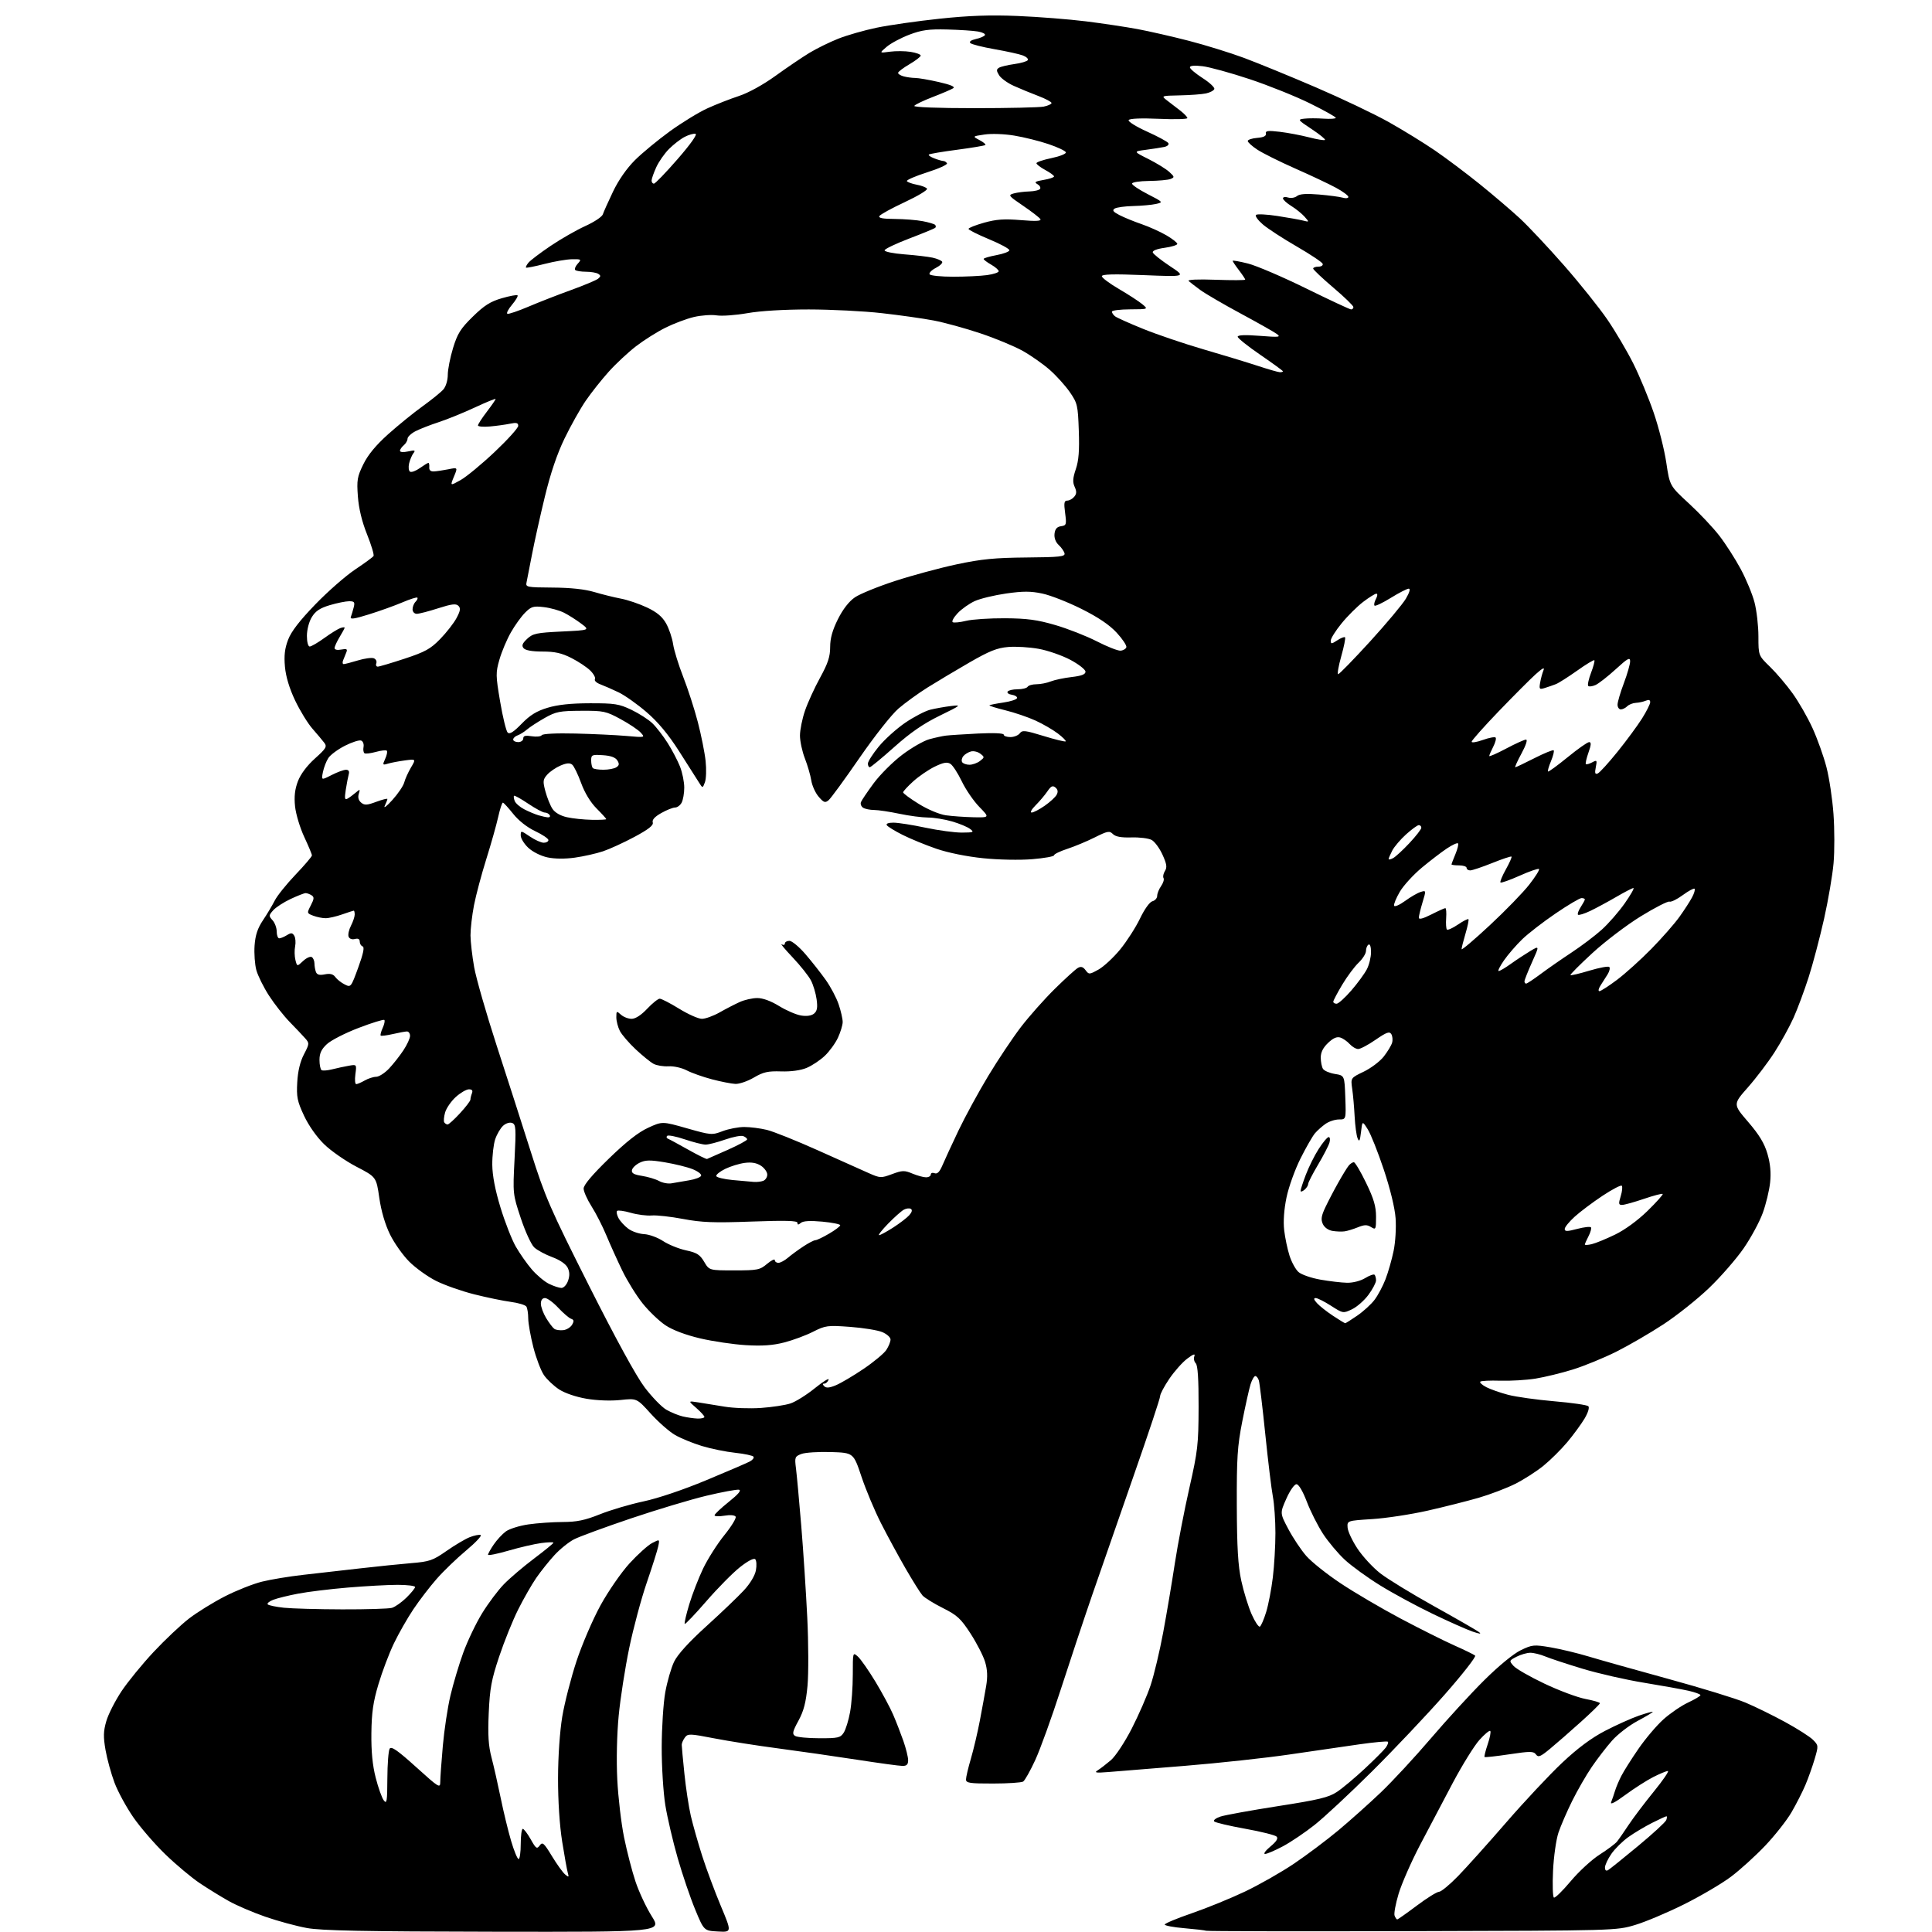 <?xml version="1.0" encoding="UTF-8" standalone="no"?>
<svg 
  version="1.1" 
  xmlns="http://www.w3.org/2000/svg" 
  xmlns:xlink="http://www.w3.org/1999/xlink" 
  xmlns:svg="http://www.w3.org/2000/svg"
  xmlns:rdf="http://www.w3.org/1999/02/22-rdf-syntax-ns#"
  xmlns:cc="http://creativecommons.org/ns#"
  xmlns:dc="http://purl.org/dc/elements/1.1/"
  viewBox="0 0 768 768"
  width="768"
  height="768"
>
<style>svg {background-color: white; }</style>"
<path stroke="none" fill="black" fill-rule="evenodd" d="M196.27,767.89C144.69,767.81 127.79,767.47 122.00,766.42C117.88,765.67 110.45,763.66 105.50,761.94C100.55,760.23 94.03,757.43 91.00,755.73C87.97,754.04 82.80,750.85 79.50,748.65C76.20,746.45 70.02,741.28 65.77,737.17C61.51,733.05 55.76,726.40 52.99,722.39C50.22,718.38 46.85,712.20 45.52,708.65C44.19,705.10 42.58,699.26 41.95,695.66C41.03,690.33 41.09,688.19 42.27,684.15C43.07,681.41 45.78,676.09 48.29,672.31C50.80,668.54 56.55,661.50 61.05,656.69C65.56,651.87 71.91,645.88 75.16,643.38C78.41,640.88 84.83,636.91 89.43,634.56C94.03,632.21 100.66,629.59 104.15,628.73C107.64,627.86 115.00,626.65 120.50,626.03C126.00,625.41 136.12,624.26 143.00,623.47C149.88,622.68 159.10,621.74 163.50,621.37C170.76,620.77 172.06,620.32 177.50,616.52C180.80,614.22 184.94,611.76 186.70,611.07C188.46,610.37 190.42,609.97 191.05,610.18C191.69,610.40 189.12,613.15 185.35,616.30C181.58,619.45 176.29,624.55 173.58,627.64C170.87,630.72 166.71,636.15 164.33,639.70C161.95,643.25 158.45,649.38 156.56,653.33C154.67,657.27 151.91,664.55 150.44,669.50C148.33,676.56 147.73,680.76 147.63,689.00C147.55,696.26 148.07,701.71 149.35,706.68C150.36,710.64 151.80,714.69 152.56,715.68C153.76,717.26 153.94,716.13 153.98,707.00C154.01,701.23 154.42,695.88 154.90,695.12C155.57,694.07 158.05,695.79 165.39,702.42C174.53,710.68 175.00,710.97 175.01,708.30C175.01,706.76 175.47,700.33 176.03,694.00C176.59,687.67 177.95,678.67 179.06,674.00C180.16,669.33 182.45,661.67 184.14,657.00C185.84,652.33 189.21,645.26 191.65,641.30C194.08,637.34 197.98,632.14 200.31,629.75C202.64,627.35 208.03,622.77 212.27,619.57C216.52,616.37 220.00,613.53 220.00,613.25C220.00,612.97 217.82,613.03 215.15,613.39C212.48,613.74 206.63,615.10 202.15,616.40C197.67,617.70 194.00,618.44 194.00,618.03C194.00,617.63 195.01,615.81 196.25,613.99C197.49,612.17 199.65,609.83 201.05,608.79C202.46,607.75 206.51,606.48 210.05,605.97C213.60,605.46 219.73,605.03 223.67,605.02C229.31,605.00 232.48,604.35 238.48,601.95C242.67,600.27 250.45,597.97 255.76,596.84C261.53,595.62 271.60,592.22 280.75,588.41C289.18,584.90 296.97,581.55 298.07,580.96C299.16,580.38 299.82,579.53 299.54,579.07C299.26,578.61 295.99,577.91 292.28,577.51C288.57,577.12 282.60,575.90 279.02,574.81C275.43,573.72 270.63,571.75 268.35,570.43C266.06,569.11 261.71,565.28 258.67,561.93C253.15,555.82 253.15,555.82 246.67,556.52C242.85,556.93 237.31,556.73 233.18,556.03C229.06,555.34 224.57,553.81 222.29,552.34C220.16,550.95 217.43,548.38 216.22,546.62C215.01,544.85 213.12,539.87 212.01,535.54C210.91,531.22 209.99,526.06 209.98,524.09C209.98,522.12 209.64,519.99 209.23,519.37C208.83,518.75 206.03,517.91 203.00,517.51C199.97,517.11 193.41,515.75 188.42,514.49C183.43,513.23 176.63,510.83 173.30,509.15C169.98,507.48 165.20,504.04 162.68,501.52C160.16,499.00 156.72,494.14 155.04,490.72C153.11,486.78 151.54,481.45 150.78,476.19C149.58,467.88 149.58,467.88 141.69,463.78C137.35,461.52 131.57,457.51 128.86,454.86C125.89,451.97 122.69,447.43 120.85,443.49C118.17,437.76 117.83,436.07 118.16,430.21C118.41,425.77 119.31,422.02 120.82,419.13C123.01,414.91 123.03,414.69 121.30,412.73C120.31,411.61 117.55,408.70 115.18,406.27C112.80,403.83 109.08,399.10 106.92,395.76C104.76,392.41 102.50,387.84 101.89,385.60C101.29,383.36 100.98,378.97 101.20,375.85C101.50,371.71 102.40,369.01 104.52,365.84C106.12,363.45 108.23,359.93 109.21,358.00C110.18,356.07 113.91,351.43 117.49,347.68C121.07,343.93 124.00,340.49 124.00,340.04C124.00,339.59 122.62,336.28 120.93,332.67C119.25,329.07 117.61,323.62 117.29,320.57C116.88,316.59 117.21,313.75 118.43,310.54C119.50,307.74 122.04,304.35 125.19,301.52C129.66,297.50 130.08,296.79 128.89,295.24C128.16,294.28 126.03,291.76 124.17,289.63C122.31,287.50 119.22,282.46 117.30,278.42C115.03,273.64 113.63,268.98 113.27,265.05C112.87,260.59 113.19,257.78 114.53,254.29C115.77,251.03 119.13,246.68 125.37,240.23C130.34,235.09 137.46,228.86 141.18,226.38C144.91,223.90 148.20,221.49 148.49,221.02C148.77,220.56 147.62,216.70 145.92,212.45C143.89,207.40 142.63,202.20 142.27,197.41C141.78,190.85 142.00,189.52 144.43,184.56C146.28,180.78 149.43,176.97 154.32,172.59C158.27,169.05 164.43,164.06 168.00,161.49C171.57,158.92 175.29,155.90 176.25,154.80C177.25,153.64 178.00,151.16 178.00,148.99C178.00,146.91 178.94,142.13 180.09,138.36C181.86,132.58 183.09,130.61 187.94,125.87C192.44,121.45 194.93,119.87 199.45,118.56C202.62,117.64 205.45,117.11 205.73,117.40C206.02,117.68 205.02,119.38 203.51,121.17C202.00,122.96 201.20,124.57 201.72,124.74C202.24,124.91 206.00,123.63 210.08,121.90C214.16,120.16 221.76,117.19 226.97,115.31C232.18,113.42 237.04,111.38 237.77,110.78C238.85,109.88 238.86,109.53 237.80,108.85C237.08,108.40 234.89,108.02 232.92,108.02C230.95,108.01 229.03,107.70 228.66,107.33C228.30,106.96 228.74,105.84 229.65,104.83C231.23,103.09 231.13,103.00 227.40,103.05C225.26,103.08 220.35,103.92 216.50,104.91C212.65,105.90 209.32,106.56 209.11,106.38C208.89,106.20 209.33,105.31 210.08,104.41C210.83,103.50 214.78,100.51 218.87,97.75C222.95,95.00 229.17,91.44 232.69,89.84C236.21,88.25 239.33,86.17 239.63,85.22C239.94,84.27 241.76,80.21 243.68,76.18C245.86,71.62 249.13,66.92 252.38,63.68C255.24,60.83 261.51,55.66 266.30,52.18C271.10,48.71 277.83,44.59 281.26,43.04C284.69,41.48 290.32,39.28 293.76,38.15C297.48,36.93 303.37,33.69 308.26,30.16C312.79,26.89 318.84,22.79 321.70,21.05C324.56,19.31 329.73,16.77 333.20,15.39C336.66,14.01 343.55,12.04 348.50,11.01C353.45,9.98 364.70,8.37 373.50,7.44C385.16,6.20 393.57,5.90 404.50,6.35C412.75,6.69 424.96,7.65 431.63,8.48C438.30,9.31 447.52,10.70 452.13,11.55C456.73,12.41 465.90,14.50 472.50,16.20C479.10,17.90 489.00,20.97 494.50,23.01C500.00,25.06 512.89,30.34 523.14,34.75C533.39,39.16 546.39,45.35 552.02,48.51C557.65,51.67 565.91,56.75 570.38,59.80C574.84,62.85 582.87,68.88 588.22,73.20C593.56,77.51 600.72,83.62 604.13,86.77C607.53,89.92 615.45,98.35 621.72,105.50C627.99,112.65 635.73,122.33 638.93,127.00C642.13,131.68 646.78,139.55 649.26,144.50C651.74,149.45 655.40,158.28 657.39,164.11C659.39,169.95 661.63,178.86 662.38,183.92C663.75,193.12 663.75,193.12 671.40,200.16C675.60,204.03 681.06,209.82 683.52,213.03C685.99,216.23 689.78,222.15 691.95,226.18C694.12,230.20 696.60,236.18 697.45,239.46C698.30,242.74 699.00,248.83 699.00,253.00C699.00,260.58 699.00,260.58 703.59,265.04C706.12,267.49 710.17,272.26 712.59,275.63C715.02,279.00 718.59,285.23 720.52,289.47C722.45,293.72 724.94,300.68 726.04,304.94C727.15,309.20 728.41,317.60 728.84,323.60C729.27,329.59 729.29,338.38 728.87,343.11C728.46,347.85 726.76,357.80 725.10,365.23C723.43,372.66 720.68,383.09 718.98,388.41C717.27,393.73 714.57,401.00 712.97,404.57C711.36,408.14 707.97,414.31 705.41,418.28C702.86,422.25 698.10,428.53 694.83,432.23C688.88,438.97 688.88,438.97 694.91,445.97C699.34,451.13 701.38,454.49 702.59,458.67C703.73,462.57 704.06,466.15 703.65,470.06C703.32,473.19 702.01,478.65 700.72,482.18C699.44,485.72 696.01,492.05 693.11,496.25C690.20,500.45 684.04,507.53 679.41,511.97C674.78,516.41 666.61,522.92 661.25,526.43C655.89,529.94 647.45,534.84 642.50,537.32C637.55,539.79 629.80,542.98 625.27,544.39C620.74,545.80 614.04,547.43 610.39,548.02C606.73,548.60 600.43,548.97 596.40,548.85C592.36,548.72 588.78,548.89 588.43,549.23C588.09,549.57 589.18,550.56 590.86,551.43C592.53,552.29 596.44,553.66 599.54,554.47C602.65,555.28 610.88,556.43 617.84,557.03C624.81,557.62 630.90,558.51 631.39,558.99C631.90,559.51 631.28,561.56 629.89,563.90C628.57,566.11 625.49,570.32 623.04,573.25C620.58,576.18 616.31,580.42 613.54,582.67C610.77,584.92 605.71,588.16 602.30,589.87C598.88,591.58 592.36,594.06 587.80,595.39C583.23,596.71 574.10,599.01 567.50,600.51C560.90,602.00 551.00,603.51 545.50,603.86C535.50,604.50 535.50,604.50 535.69,607.23C535.79,608.74 537.56,612.51 539.62,615.61C541.68,618.72 545.73,623.11 548.63,625.38C551.53,627.65 561.17,633.55 570.07,638.50C578.97,643.45 586.98,648.06 587.87,648.74C589.03,649.63 588.33,649.58 585.40,648.59C583.15,647.82 576.03,644.66 569.58,641.56C563.13,638.46 553.72,633.37 548.68,630.25C543.63,627.14 537.29,622.54 534.59,620.04C531.89,617.54 527.99,612.89 525.91,609.70C523.84,606.51 520.94,600.78 519.48,596.95C517.86,592.71 516.25,590.00 515.36,590.00C514.53,590.00 512.77,592.52 511.34,595.75C508.78,601.50 508.78,601.50 512.14,607.84C513.99,611.33 517.18,616.12 519.24,618.48C521.29,620.84 527.45,625.76 532.93,629.40C538.40,633.05 549.10,639.33 556.69,643.36C564.29,647.39 573.88,652.19 578.00,654.03C582.12,655.86 585.90,657.70 586.39,658.12C586.87,658.53 581.40,665.54 574.22,673.69C567.05,681.83 554.05,695.57 545.34,704.22C536.63,712.87 526.40,722.40 522.60,725.41C518.81,728.42 513.12,732.26 509.96,733.94C506.80,735.62 503.61,736.99 502.86,736.97C502.11,736.96 503.07,735.64 505.00,734.03C507.44,732.00 508.18,730.80 507.46,730.07C506.88,729.49 501.26,728.08 494.96,726.95C488.65,725.82 483.12,724.51 482.66,724.05C482.19,723.59 483.32,722.72 485.16,722.11C487.00,721.51 497.27,719.65 508.00,717.97C524.26,715.44 528.15,714.50 531.44,712.33C533.60,710.90 538.55,706.76 542.44,703.14C546.32,699.52 550.11,695.73 550.85,694.72C551.60,693.70 551.98,692.64 551.70,692.36C551.42,692.08 546.31,692.55 540.35,693.40C534.38,694.25 521.85,696.07 512.50,697.45C503.15,698.82 484.48,700.85 471.00,701.95C457.52,703.05 443.80,704.16 440.50,704.42C435.57,704.81 434.84,704.68 436.40,703.70C437.45,703.04 439.78,701.24 441.58,699.71C443.41,698.15 447.06,692.63 449.87,687.17C452.62,681.80 456.00,674.06 457.37,669.96C458.74,665.86 460.99,656.42 462.37,649.00C463.75,641.58 465.84,629.20 467.01,621.50C468.19,613.80 470.79,600.30 472.79,591.50C476.13,576.75 476.42,574.24 476.46,559.30C476.49,548.20 476.13,542.73 475.33,541.93C474.68,541.28 474.43,540.02 474.77,539.13C475.20,537.98 474.37,538.26 471.94,540.09C470.05,541.51 466.85,545.10 464.83,548.08C462.81,551.05 461.16,554.16 461.17,554.99C461.18,555.82 456.46,570.00 450.69,586.50C444.93,603.00 437.50,624.38 434.18,634.00C430.87,643.62 425.22,660.59 421.63,671.70C418.04,682.82 413.49,695.40 411.52,699.67C409.55,703.93 407.39,707.77 406.72,708.20C406.05,708.62 400.66,708.98 394.75,708.98C385.44,709.00 384.00,708.78 384.00,707.36C384.00,706.45 384.87,702.74 385.94,699.11C387.01,695.47 388.61,688.67 389.50,684.00C390.39,679.33 391.52,673.13 392.01,670.24C392.64,666.50 392.52,663.73 391.59,660.63C390.87,658.24 388.27,653.18 385.82,649.39C381.93,643.39 380.50,642.07 374.80,639.22C371.20,637.41 367.56,635.16 366.71,634.22C365.87,633.27 362.84,628.45 359.98,623.50C357.12,618.55 352.73,610.45 350.21,605.50C347.69,600.55 344.20,592.23 342.45,587.00C339.27,577.50 339.27,577.50 330.29,577.21C325.36,577.06 320.08,577.40 318.57,577.97C315.96,578.96 315.85,579.28 316.42,583.76C316.75,586.37 317.69,596.60 318.51,606.50C319.33,616.40 320.40,632.83 320.90,643.00C321.40,653.17 321.44,665.41 320.99,670.20C320.38,676.77 319.50,680.15 317.39,684.02C315.05,688.32 314.84,689.29 316.05,690.05C316.85,690.56 321.20,690.98 325.73,690.98C333.17,691.00 334.09,690.79 335.40,688.75C336.20,687.51 337.33,683.83 337.92,680.57C338.52,677.30 339.00,670.60 339.00,665.66C339.00,656.69 339.00,656.69 341.06,658.55C342.19,659.58 345.32,664.07 348.02,668.53C350.71,672.99 353.87,678.86 355.03,681.57C356.20,684.28 358.02,688.96 359.08,691.97C360.13,694.97 361.00,698.46 361.00,699.72C361.00,701.42 360.43,702.00 358.75,701.98C357.51,701.98 349.30,700.85 340.50,699.49C331.70,698.13 317.69,696.12 309.36,695.02C301.04,693.93 289.56,692.12 283.86,691.01C274.16,689.13 273.42,689.11 272.25,690.69C271.56,691.62 271.00,692.92 271.00,693.59C271.00,694.25 271.47,699.41 272.06,705.07C272.64,710.72 273.79,718.29 274.62,721.88C275.46,725.47 277.49,732.63 279.14,737.78C280.79,742.94 284.12,751.87 286.53,757.63C290.92,768.10 290.92,768.10 285.38,767.80C279.84,767.50 279.84,767.50 276.34,759.05C274.41,754.40 271.29,745.22 269.40,738.65C267.51,732.08 265.30,722.61 264.48,717.60C263.67,712.58 263.02,702.23 263.04,694.50C263.06,686.80 263.69,677.00 264.45,672.73C265.22,668.46 266.80,662.98 267.97,660.55C269.37,657.67 273.81,652.78 280.80,646.44C286.69,641.10 293.37,634.71 295.66,632.24C298.16,629.55 300.09,626.35 300.48,624.25C300.84,622.32 300.73,620.33 300.22,619.82C299.66,619.26 297.28,620.50 294.14,622.98C291.30,625.23 285.29,631.31 280.79,636.50C276.29,641.69 272.42,645.75 272.19,645.52C271.96,645.29 272.76,641.82 273.97,637.80C275.17,633.79 277.67,627.35 279.51,623.50C281.36,619.65 285.16,613.67 287.97,610.21C290.77,606.74 292.78,603.45 292.43,602.89C292.05,602.28 290.21,602.13 287.90,602.52C285.75,602.88 284.02,602.80 284.05,602.34C284.07,601.88 286.62,599.48 289.72,597.00C293.51,593.97 294.82,592.40 293.74,592.19C292.86,592.02 287.05,593.10 280.82,594.58C274.59,596.07 261.08,600.13 250.79,603.60C240.50,607.08 230.35,610.80 228.24,611.88C226.14,612.95 222.61,615.78 220.42,618.17C218.23,620.55 214.95,624.66 213.13,627.30C211.32,629.94 208.09,635.59 205.96,639.85C203.83,644.10 200.44,652.49 198.44,658.48C195.35,667.71 194.72,671.12 194.28,680.93C193.89,689.72 194.16,693.98 195.39,698.66C196.28,702.05 197.91,709.25 199.02,714.66C200.12,720.07 201.98,727.76 203.16,731.75C204.33,735.74 205.68,739.00 206.15,739.00C206.62,739.00 207.00,736.30 207.00,733.00C207.00,729.70 207.37,727.00 207.82,727.00C208.26,727.00 209.68,728.87 210.97,731.15C213.05,734.87 213.43,735.13 214.55,733.60C215.65,732.09 216.20,732.57 219.39,737.82C221.37,741.08 223.73,744.36 224.64,745.12C226.09,746.32 226.22,746.25 225.71,744.49C225.39,743.40 224.38,737.77 223.46,732.00C222.44,725.57 221.81,715.82 221.83,706.87C221.85,698.12 222.53,688.28 223.51,682.37C224.42,676.94 226.96,667.05 229.15,660.39C231.35,653.72 235.66,643.70 238.73,638.11C241.85,632.44 246.96,625.06 250.28,621.43C253.56,617.85 257.60,614.22 259.25,613.37C262.25,611.82 262.25,611.82 261.67,614.66C261.35,616.22 259.29,622.74 257.09,629.15C254.89,635.56 251.75,647.26 250.12,655.15C248.48,663.04 246.60,675.12 245.94,682.00C245.22,689.49 244.99,699.67 245.38,707.40C245.73,714.49 246.95,724.84 248.08,730.40C249.21,735.95 251.26,743.88 252.64,748.00C254.02,752.12 256.92,758.31 259.09,761.75C263.03,768.00 263.03,768.00 196.27,767.89zM561.50,767.66C516.95,767.78 480.05,767.71 479.50,767.51C478.95,767.31 475.01,766.85 470.75,766.49C466.49,766.13 463.00,765.47 463.00,765.04C463.00,764.60 467.84,762.58 473.75,760.55C479.66,758.52 489.16,754.65 494.86,751.94C500.56,749.23 509.33,744.24 514.36,740.85C519.39,737.46 527.33,731.50 532.00,727.61C536.67,723.71 544.28,716.91 548.90,712.51C553.52,708.10 562.49,698.42 568.82,691.00C575.16,683.58 584.68,673.19 589.99,667.93C595.71,662.25 601.62,657.39 604.50,656.00C609.08,653.78 609.74,653.72 616.42,654.85C620.32,655.52 627.10,657.15 631.50,658.48C635.90,659.81 650.17,663.82 663.22,667.40C676.27,670.97 690.05,675.20 693.84,676.80C697.64,678.39 704.72,681.87 709.59,684.52C714.45,687.17 719.44,690.35 720.68,691.59C722.89,693.80 722.90,693.96 721.37,699.17C720.51,702.10 718.86,706.75 717.70,709.50C716.54,712.25 714.05,717.14 712.17,720.37C710.30,723.60 705.58,729.59 701.70,733.68C697.82,737.76 691.69,743.33 688.07,746.04C684.46,748.76 676.10,753.67 669.50,756.97C662.90,760.26 654.12,763.97 650.00,765.20C642.52,767.45 642.28,767.45 561.50,767.66zM555.42,763.00C555.69,763.00 559.19,760.53 563.20,757.52C567.22,754.50 571.19,752.03 572.03,752.02C572.87,752.01 576.29,749.19 579.63,745.75C582.97,742.31 591.59,732.71 598.79,724.40C605.99,716.10 615.97,705.45 620.96,700.75C627.18,694.90 632.58,690.88 638.04,688.04C642.44,685.75 648.50,683.03 651.52,681.99C654.53,680.96 657.00,680.28 657.00,680.50C657.00,680.71 654.27,682.34 650.93,684.12C647.59,685.90 643.04,689.41 640.81,691.93C638.59,694.44 634.97,699.14 632.77,702.37C630.57,705.59 627.06,711.67 624.98,715.87C622.90,720.06 620.44,725.75 619.51,728.50C618.59,731.25 617.62,738.07 617.36,743.65C617.09,749.24 617.25,754.03 617.70,754.31C618.15,754.59 621.14,751.67 624.36,747.83C627.57,743.99 632.74,739.23 635.85,737.25C638.96,735.27 642.08,732.94 642.78,732.07C643.48,731.21 645.55,728.23 647.38,725.46C649.21,722.69 653.71,716.73 657.39,712.21C661.06,707.70 663.59,704.00 663.00,704.00C662.41,704.00 659.81,705.08 657.22,706.39C654.62,707.71 649.62,710.91 646.10,713.50C641.92,716.58 639.96,717.57 640.46,716.36C640.87,715.34 641.56,713.35 641.98,711.94C642.40,710.53 643.54,707.83 644.51,705.94C645.48,704.05 648.53,699.21 651.30,695.20C654.06,691.18 658.52,685.92 661.21,683.50C663.90,681.08 668.31,678.07 671.01,676.80C673.71,675.54 675.94,674.21 675.96,673.85C675.98,673.49 673.86,672.71 671.25,672.11C668.64,671.52 660.65,670.08 653.50,668.91C646.35,667.75 635.37,665.25 629.10,663.35C622.84,661.46 616.14,659.25 614.23,658.45C612.32,657.65 609.66,657.00 608.33,657.00C606.99,657.00 604.53,657.71 602.86,658.57C599.87,660.12 599.85,660.18 601.66,662.23C602.67,663.38 608.22,666.56 613.98,669.29C619.75,672.03 627.06,674.76 630.23,675.36C633.41,675.96 636.00,676.73 636.00,677.06C636.00,677.39 632.54,680.78 628.30,684.58C624.07,688.39 618.59,693.17 616.13,695.20C612.34,698.34 611.48,698.68 610.57,697.42C609.61,696.12 608.33,696.11 599.99,697.36C594.77,698.14 590.34,698.63 590.14,698.44C589.94,698.26 590.50,695.98 591.38,693.38C592.27,690.79 592.73,688.40 592.40,688.08C592.07,687.76 590.12,689.39 588.06,691.69C586.01,694.00 581.26,701.65 577.52,708.69C573.77,715.74 567.89,726.90 564.44,733.50C560.99,740.10 557.19,748.77 555.98,752.76C554.78,756.76 554.05,760.70 554.37,761.51C554.68,762.33 555.16,763.00 555.42,763.00zM639.25,743.39C639.94,742.98 645.29,738.68 651.14,733.83C656.99,728.98 662.04,724.34 662.36,723.51C662.68,722.68 662.71,722.00 662.44,722.00C662.16,722.00 659.59,723.18 656.72,724.63C653.85,726.08 649.60,728.62 647.29,730.27C644.97,731.93 641.93,734.93 640.54,736.95C639.14,738.96 638.00,741.40 638.00,742.36C638.00,743.49 638.45,743.86 639.25,743.39zM500.83,646.60C501.31,646.31 502.44,643.69 503.33,640.78C504.22,637.88 505.41,631.69 505.97,627.03C506.54,622.37 507.00,614.44 507.00,609.41C507.00,604.39 506.54,597.85 505.98,594.89C505.42,591.92 504.06,580.73 502.96,570.00C501.86,559.27 500.71,549.71 500.41,548.75C500.11,547.79 499.48,547.00 499.01,547.00C498.54,547.00 497.69,548.46 497.12,550.25C496.56,552.04 495.08,558.67 493.83,565.00C491.88,574.93 491.59,579.51 491.65,598.50C491.71,615.21 492.14,622.39 493.43,628.37C494.37,632.70 496.22,638.69 497.54,641.69C498.87,644.69 500.35,646.90 500.83,646.60zM136.00,639.75C145.62,639.78 154.53,639.51 155.79,639.15C157.04,638.79 159.63,636.97 161.54,635.11C163.44,633.24 165.00,631.33 165.00,630.86C165.00,630.39 161.87,630.00 158.05,630.00C154.23,630.00 145.35,630.49 138.30,631.08C131.26,631.67 122.35,632.76 118.50,633.50C114.65,634.23 110.20,635.33 108.61,635.94C107.02,636.56 106.05,637.38 106.44,637.77C106.83,638.17 109.71,638.76 112.83,639.10C115.95,639.43 126.38,639.73 136.00,639.75zM277.25,563.90C278.76,563.95 280.00,563.66 280.01,563.25C280.01,562.84 278.55,561.23 276.76,559.67C273.50,556.84 273.50,556.84 277.50,557.46C279.70,557.80 284.43,558.57 288.00,559.16C291.57,559.76 298.10,559.99 302.50,559.68C306.90,559.37 312.17,558.57 314.20,557.90C316.24,557.24 320.62,554.50 323.93,551.82C327.25,549.14 329.70,547.63 329.37,548.47C329.05,549.31 328.29,550.00 327.69,550.00C326.92,550.00 326.91,550.31 327.67,551.07C328.43,551.83 329.77,551.71 332.29,550.65C334.24,549.84 339.17,546.92 343.25,544.17C347.32,541.42 351.41,538.02 352.33,536.62C353.25,535.22 354.00,533.36 354.00,532.48C354.00,531.61 352.52,530.28 350.71,529.53C348.91,528.77 343.15,527.84 337.92,527.45C328.92,526.79 328.14,526.90 323.19,529.40C320.32,530.86 315.16,532.77 311.73,533.65C307.24,534.81 302.99,535.11 296.50,534.72C291.55,534.42 283.37,533.21 278.32,532.03C272.56,530.67 267.45,528.74 264.58,526.85C262.08,525.19 257.98,521.28 255.48,518.16C252.98,515.05 249.31,509.12 247.32,505.00C245.33,500.88 242.49,494.57 241.00,491.00C239.52,487.43 236.88,482.27 235.15,479.55C233.42,476.83 232.00,473.64 232.00,472.46C232.00,471.04 235.44,466.97 242.01,460.59C248.89,453.91 253.76,450.08 257.64,448.31C263.26,445.73 263.26,445.73 273.08,448.52C282.64,451.24 283.01,451.27 287.23,449.66C289.62,448.75 293.49,448.00 295.84,448.00C298.19,448.00 302.23,448.51 304.81,449.14C307.39,449.76 316.48,453.40 325.00,457.22C333.52,461.05 342.65,465.13 345.27,466.30C349.88,468.34 350.20,468.36 354.60,466.73C358.69,465.21 359.52,465.19 362.70,466.52C364.65,467.33 367.09,468.00 368.12,468.00C369.15,468.00 370.00,467.50 370.00,466.89C370.00,466.28 370.69,466.05 371.53,466.37C372.60,466.78 373.52,465.85 374.63,463.23C375.50,461.18 378.37,454.96 381.01,449.41C383.66,443.87 388.98,434.10 392.83,427.72C396.68,421.33 402.52,412.60 405.80,408.30C409.09,404.01 415.16,397.17 419.30,393.09C423.44,389.01 427.57,385.26 428.49,384.75C429.69,384.07 430.53,384.32 431.53,385.66C432.86,387.44 433.04,387.43 436.71,385.39C438.79,384.22 442.66,380.62 445.31,377.39C447.95,374.15 451.49,368.63 453.17,365.13C454.96,361.39 457.00,358.55 458.11,358.26C459.15,357.99 460.00,357.02 460.00,356.11C460.00,355.19 460.70,353.44 461.56,352.22C462.41,351.00 462.85,349.57 462.52,349.04C462.20,348.51 462.45,347.25 463.08,346.24C464.00,344.78 463.80,343.45 462.10,339.73C460.93,337.16 458.99,334.53 457.79,333.89C456.58,333.24 452.97,332.79 449.76,332.89C445.68,333.01 443.46,332.60 442.40,331.55C441.05,330.19 440.28,330.33 435.19,332.88C432.06,334.44 427.14,336.50 424.25,337.44C421.36,338.39 419.00,339.53 419.00,339.99C419.00,340.45 415.10,341.15 410.34,341.54C405.40,341.95 397.02,341.79 390.84,341.16C384.36,340.50 376.88,338.99 372.25,337.40C367.99,335.94 361.95,333.46 358.82,331.89C355.70,330.33 352.86,328.58 352.51,328.02C352.13,327.40 353.19,327.01 355.19,327.02C357.01,327.02 362.73,327.92 367.90,329.02C373.07,330.11 379.60,330.99 382.40,330.97C387.06,330.94 387.34,330.81 385.59,329.49C384.55,328.70 381.33,327.36 378.44,326.53C375.55,325.69 371.24,324.99 368.85,324.98C366.46,324.97 361.35,324.30 357.50,323.48C353.65,322.67 349.15,321.99 347.50,321.98C345.85,321.98 343.87,321.57 343.10,321.09C342.34,320.60 341.95,319.59 342.24,318.85C342.53,318.11 344.82,314.72 347.32,311.33C349.83,307.94 354.90,302.87 358.59,300.08C362.28,297.28 367.15,294.48 369.40,293.86C371.66,293.24 374.62,292.59 376.00,292.42C377.38,292.25 383.11,291.88 388.75,291.59C394.98,291.28 399.00,291.46 399.00,292.04C399.00,292.57 400.19,293.00 401.64,293.00C403.09,293.00 404.78,292.32 405.39,291.50C406.36,290.18 407.52,290.31 414.85,292.57C419.44,293.98 423.39,294.94 423.63,294.71C423.86,294.47 422.46,293.06 420.51,291.58C418.56,290.09 414.57,287.78 411.64,286.44C408.72,285.10 403.31,283.26 399.64,282.35C395.97,281.45 393.11,280.55 393.30,280.37C393.48,280.19 395.98,279.69 398.85,279.27C401.73,278.85 404.17,278.05 404.29,277.50C404.40,276.95 403.48,276.36 402.24,276.18C400.99,276.00 400.23,275.44 400.54,274.93C400.86,274.42 402.64,274.00 404.50,274.00C406.36,274.00 408.16,273.55 408.50,273.00C408.84,272.45 410.41,272.00 411.99,272.00C413.58,272.00 416.14,271.50 417.68,270.88C419.23,270.27 422.98,269.48 426.00,269.13C429.94,268.68 431.50,268.07 431.50,267.00C431.50,266.18 428.80,264.06 425.50,262.30C422.20,260.55 416.52,258.57 412.89,257.92C409.25,257.26 403.80,256.93 400.77,257.19C396.36,257.55 393.28,258.79 385.38,263.34C379.95,266.48 372.46,270.95 368.75,273.27C365.03,275.60 359.82,279.38 357.15,281.67C354.43,284.02 347.65,292.61 341.65,301.30C335.79,309.80 330.27,317.36 329.38,318.10C328.00,319.25 327.44,319.05 325.43,316.71C324.14,315.22 322.82,312.31 322.50,310.25C322.17,308.19 321.03,304.24 319.95,301.48C318.88,298.72 318.00,294.63 318.00,292.39C318.00,290.15 318.90,285.69 320.01,282.48C321.11,279.27 323.81,273.37 326.01,269.37C329.13,263.68 330.00,261.03 330.00,257.21C330.00,253.75 330.90,250.51 333.09,246.13C335.08,242.15 337.49,239.06 339.84,237.45C341.85,236.08 349.06,233.14 355.86,230.93C362.66,228.71 373.69,225.74 380.36,224.32C390.16,222.24 395.49,221.72 408.00,221.61C421.18,221.50 423.45,221.26 423.17,219.99C422.99,219.17 421.95,217.67 420.86,216.66C419.62,215.50 419.00,213.82 419.19,212.16C419.41,210.27 420.16,209.41 421.77,209.18C423.90,208.88 424.01,208.52 423.40,203.93C422.86,199.92 423.02,199.00 424.25,199.00C425.08,199.00 426.33,198.31 427.02,197.47C427.99,196.31 428.03,195.35 427.19,193.52C426.34,191.65 426.45,190.04 427.65,186.50C428.81,183.11 429.12,179.11 428.84,171.21C428.49,161.08 428.29,160.25 425.26,155.86C423.50,153.31 419.91,149.33 417.29,147.03C414.67,144.72 409.83,141.32 406.52,139.47C403.21,137.62 395.64,134.48 389.70,132.50C383.76,130.51 375.44,128.22 371.20,127.41C366.97,126.60 357.65,125.28 350.50,124.48C343.35,123.67 330.30,123.02 321.50,123.01C311.78,123.01 302.19,123.58 297.08,124.49C292.44,125.30 286.96,125.70 284.90,125.37C282.83,125.04 278.75,125.33 275.82,126.02C272.89,126.71 267.80,128.63 264.50,130.28C261.20,131.93 255.95,135.23 252.84,137.63C249.73,140.02 244.85,144.57 242.00,147.74C239.15,150.91 235.03,156.10 232.85,159.28C230.67,162.46 226.88,169.22 224.42,174.30C221.43,180.47 218.83,188.17 216.57,197.52C214.70,205.21 212.41,215.55 211.46,220.50C210.52,225.45 209.55,230.40 209.31,231.50C208.89,233.40 209.41,233.50 219.68,233.57C226.78,233.61 232.47,234.22 236.23,235.34C239.38,236.28 244.16,237.46 246.84,237.97C249.53,238.48 254.19,240.06 257.20,241.49C261.14,243.35 263.27,245.14 264.80,247.85C265.96,249.93 267.21,253.62 267.57,256.06C267.93,258.50 269.74,264.35 271.58,269.05C273.43,273.75 276.05,281.85 277.40,287.05C278.75,292.25 280.14,299.20 280.49,302.50C280.84,305.80 280.72,309.60 280.22,310.95C279.31,313.40 279.31,313.40 277.79,310.95C276.95,309.60 273.43,304.07 269.97,298.66C265.64,291.88 261.59,287.02 257.01,283.08C253.35,279.93 248.36,276.40 245.93,275.23C243.49,274.06 240.24,272.63 238.69,272.05C237.14,271.48 236.16,270.56 236.49,270.01C236.83,269.46 236.02,267.92 234.68,266.59C233.34,265.25 229.96,263.00 227.16,261.58C223.26,259.60 220.57,259.00 215.66,259.00C211.52,259.00 208.85,258.52 208.13,257.66C207.29,256.64 207.62,255.77 209.55,253.95C211.81,251.83 213.27,251.52 223.29,251.04C234.50,250.50 234.50,250.50 231.00,247.87C229.07,246.42 226.01,244.48 224.20,243.56C222.38,242.65 218.78,241.64 216.19,241.34C212.01,240.84 211.19,241.09 208.74,243.54C207.22,245.05 204.67,248.59 203.08,251.40C201.48,254.20 199.44,259.04 198.55,262.14C197.02,267.44 197.04,268.47 198.82,278.95C199.86,285.09 201.21,290.61 201.80,291.20C202.59,291.99 204.14,291.01 207.36,287.70C210.69,284.27 213.30,282.66 217.66,281.35C221.68,280.13 226.93,279.57 234.50,279.56C244.34,279.54 246.08,279.81 251.00,282.16C254.03,283.61 257.78,286.02 259.34,287.52C260.91,289.03 263.64,292.56 265.42,295.38C267.20,298.20 269.41,302.42 270.33,304.77C271.25,307.12 272.00,310.86 272.00,313.09C272.00,315.31 271.53,318.00 270.96,319.07C270.40,320.13 269.22,321.00 268.35,321.00C267.48,321.00 265.02,321.98 262.88,323.19C260.27,324.65 259.15,325.89 259.48,326.94C259.84,328.07 257.84,329.65 252.24,332.66C247.98,334.94 242.33,337.53 239.67,338.42C237.01,339.30 232.01,340.43 228.55,340.92C224.64,341.47 220.51,341.44 217.65,340.83C215.01,340.27 211.76,338.64 210.02,337.02C208.36,335.47 207.00,333.27 207.00,332.13C207.00,330.11 207.09,330.12 210.64,332.53C212.64,333.89 215.12,335.00 216.14,335.00C217.16,335.00 218.00,334.53 218.00,333.94C218.00,333.36 215.64,331.77 212.75,330.40C209.55,328.89 206.13,326.20 204.00,323.52C202.07,321.10 200.23,319.09 199.91,319.06C199.58,319.03 198.74,321.59 198.04,324.75C197.34,327.91 195.21,335.45 193.31,341.50C191.41,347.55 189.21,355.80 188.42,359.84C187.64,363.87 187.02,369.27 187.03,371.84C187.05,374.40 187.71,380.10 188.49,384.50C189.28,388.90 193.28,402.85 197.39,415.50C201.51,428.15 207.65,447.27 211.05,458.00C216.72,475.89 218.62,480.26 234.10,511.00C244.67,532.00 252.93,547.10 256.23,551.46C259.13,555.29 263.00,559.29 264.84,560.36C266.68,561.42 269.60,562.63 271.34,563.04C273.08,563.46 275.74,563.84 277.25,563.90zM223.90,528.76C225.22,528.62 226.79,527.65 227.40,526.62C228.26,525.15 228.17,524.63 227.00,524.23C226.18,523.94 223.88,521.97 221.90,519.85C219.93,517.73 217.56,516.00 216.65,516.00C215.60,516.00 215.00,516.82 215.00,518.25C215.01,519.49 215.96,522.08 217.13,524.00C218.30,525.92 219.76,527.84 220.38,528.26C220.99,528.68 222.58,528.90 223.90,528.76zM534.74,526.00C534.96,526.00 537.12,524.64 539.54,522.97C541.96,521.31 545.04,518.50 546.39,516.72C547.74,514.95 549.71,511.25 550.77,508.50C551.83,505.75 553.27,500.69 553.98,497.26C554.70,493.79 555.05,488.01 554.77,484.26C554.47,480.14 552.63,472.58 550.07,464.91C547.76,457.98 544.89,450.78 543.70,448.91C541.54,445.50 541.54,445.50 541.02,450.00C540.60,453.59 540.33,454.09 539.67,452.50C539.21,451.40 538.68,447.50 538.49,443.82C538.30,440.15 537.87,435.20 537.52,432.82C536.90,428.50 536.90,428.50 542.11,426.00C544.97,424.62 548.55,421.93 550.06,420.00C551.57,418.07 553.06,415.60 553.38,414.50C553.70,413.40 553.55,411.86 553.06,411.07C552.33,409.91 551.18,410.32 546.82,413.32C543.89,415.35 540.77,417.00 539.90,417.00C539.02,417.00 537.51,416.11 536.52,415.03C535.54,413.94 533.85,412.77 532.77,412.43C531.42,412.00 529.91,412.67 527.91,414.59C525.92,416.49 525.00,418.35 525.02,420.44C525.02,422.12 525.43,424.13 525.91,424.89C526.40,425.66 528.52,426.56 530.63,426.91C534.47,427.53 534.47,427.53 534.78,436.26C535.09,445.00 535.09,445.00 532.27,445.00C530.72,445.00 528.33,445.77 526.97,446.72C525.61,447.66 523.71,449.35 522.74,450.47C521.78,451.59 519.18,456.10 516.98,460.50C514.77,464.90 512.26,471.88 511.41,476.00C510.42,480.76 510.08,485.51 510.48,489.00C510.83,492.02 511.78,496.58 512.60,499.13C513.41,501.68 515.01,504.61 516.15,505.63C517.28,506.66 521.20,508.03 524.85,508.67C528.51,509.32 533.30,509.88 535.50,509.92C537.81,509.96 540.84,509.18 542.66,508.07C544.39,507.01 546.08,506.41 546.41,506.74C546.73,507.07 547.00,508.07 547.00,508.97C547.00,509.87 545.65,512.44 544.00,514.69C542.34,516.94 539.40,519.53 537.44,520.46C533.93,522.13 533.86,522.12 529.11,519.07C526.48,517.38 523.73,516.00 523.01,516.00C522.09,516.00 522.24,516.61 523.52,518.02C524.52,519.13 527.37,521.38 529.85,523.02C532.32,524.66 534.52,526.00 534.74,526.00zM223.15,511.98C224.08,511.99 225.24,510.75 225.81,509.12C226.51,507.10 226.46,505.56 225.64,503.90C224.92,502.46 222.53,500.83 219.48,499.71C216.74,498.69 213.53,496.96 212.35,495.85C211.17,494.74 208.77,489.52 207.02,484.24C203.85,474.70 203.84,474.55 204.54,460.84C205.18,448.48 205.08,446.97 203.59,446.40C202.63,446.03 201.11,446.50 200.00,447.50C198.94,448.46 197.53,450.87 196.85,452.87C196.18,454.87 195.66,459.43 195.69,463.00C195.73,467.32 196.83,473.03 198.95,480.00C200.71,485.77 203.44,492.75 205.01,495.50C206.58,498.25 209.45,502.35 211.39,504.60C213.32,506.86 216.39,509.43 218.20,510.33C220.02,511.22 222.24,511.96 223.15,511.98zM291.89,505.00C301.14,505.00 302.06,504.82 304.92,502.41C306.62,500.99 308.00,500.31 308.00,500.91C308.00,501.51 308.64,502.00 309.42,502.00C310.19,502.00 311.88,501.10 313.17,500.01C314.45,498.91 317.21,496.88 319.29,495.51C321.38,494.13 323.55,493.00 324.12,493.00C324.68,493.00 327.14,491.83 329.57,490.40C332.01,488.98 334.00,487.47 334.00,487.05C334.00,486.63 330.79,485.99 326.87,485.62C322.09,485.18 319.30,485.34 318.37,486.10C317.34,486.96 317.00,486.96 317.00,486.09C317.00,485.23 312.28,485.10 298.75,485.59C283.74,486.14 278.91,485.95 271.56,484.56C266.65,483.63 261.02,483.00 259.06,483.17C257.10,483.34 253.35,482.86 250.72,482.10C248.09,481.34 245.65,481.01 245.30,481.36C244.95,481.72 245.22,483.01 245.89,484.25C246.57,485.49 248.31,487.38 249.77,488.45C251.22,489.53 254.05,490.49 256.06,490.59C258.06,490.69 261.46,491.93 263.60,493.35C265.75,494.76 269.84,496.42 272.69,497.03C277.00,497.95 278.23,498.72 279.91,501.57C281.93,505.00 281.93,505.00 291.89,505.00zM632.75,494.57C634.26,494.22 638.42,492.51 641.98,490.79C645.92,488.88 650.99,485.18 654.92,481.35C658.47,477.88 661.18,474.85 660.94,474.61C660.70,474.37 657.35,475.25 653.50,476.56C649.65,477.87 645.75,478.96 644.84,478.97C643.41,479.00 643.33,478.53 644.26,475.50C644.85,473.58 645.04,471.71 644.68,471.35C644.32,470.99 640.86,472.80 636.99,475.37C633.12,477.94 628.17,481.66 625.98,483.64C623.79,485.62 622.00,487.81 622.00,488.53C622.00,489.58 622.92,489.58 627.00,488.50C629.75,487.78 632.20,487.51 632.45,487.91C632.69,488.31 632.25,489.90 631.45,491.44C630.65,492.97 630.00,494.45 630.00,494.72C630.00,494.99 631.24,494.93 632.75,494.57zM349.45,491.00C349.93,491.00 352.44,489.64 355.02,487.99C357.60,486.33 360.48,484.13 361.42,483.09C362.51,481.88 362.75,480.97 362.09,480.55C361.51,480.20 360.24,480.34 359.27,480.88C358.30,481.41 355.49,483.91 353.04,486.42C350.59,488.94 348.98,491.00 349.45,491.00zM534.50,489.48C533.40,489.64 531.24,489.56 529.70,489.31C528.02,489.04 526.47,487.93 525.84,486.55C525.02,484.75 525.24,483.31 526.87,479.88C528.01,477.47 530.31,473.06 531.99,470.09C533.66,467.11 535.53,464.07 536.14,463.34C536.75,462.60 537.66,462.00 538.16,462.00C538.66,462.00 540.86,465.69 543.04,470.20C546.13,476.59 547.00,479.56 547.00,483.71C547.00,488.75 546.90,488.95 545.02,487.78C543.44,486.79 542.39,486.81 539.77,487.87C537.97,488.60 535.60,489.33 534.50,489.48zM518.50,473.00C517.67,473.68 517.00,473.85 517.00,473.37C517.00,472.89 517.93,470.02 519.08,467.00C520.22,463.98 522.51,459.36 524.18,456.75C525.85,454.14 527.64,452.00 528.17,452.00C528.70,452.00 528.84,453.01 528.47,454.25C528.10,455.49 526.05,459.45 523.90,463.06C521.76,466.67 520.00,470.10 520.00,470.69C520.00,471.27 519.33,472.32 518.50,473.00zM267.00,470.38C268.38,470.12 271.49,469.59 273.92,469.19C276.35,468.80 278.51,467.97 278.71,467.36C278.92,466.75 277.38,465.57 275.29,464.75C273.21,463.92 268.26,462.70 264.31,462.04C258.45,461.06 256.59,461.09 254.32,462.18C252.78,462.91 251.38,464.24 251.21,465.14C250.98,466.35 251.97,466.93 255.20,467.43C257.56,467.80 260.62,468.72 262.00,469.47C263.38,470.23 265.62,470.64 267.00,470.38zM299.67,469.83C300.86,469.92 302.55,469.73 303.42,469.39C304.29,469.06 305.00,467.94 305.00,466.92C305.00,465.89 303.87,464.30 302.48,463.39C300.74,462.26 298.73,461.91 296.02,462.27C293.85,462.56 290.37,463.63 288.29,464.65C286.20,465.67 284.60,466.95 284.73,467.50C284.86,468.05 287.79,468.76 291.23,469.08C294.68,469.39 298.48,469.73 299.67,469.83zM281.06,460.71C281.37,460.59 285.08,458.96 289.31,457.07C293.54,455.18 297.00,453.32 297.00,452.93C297.00,452.53 296.30,451.95 295.45,451.62C294.59,451.29 291.34,451.92 288.23,453.01C285.12,454.10 281.63,455.00 280.48,455.00C279.33,455.00 275.58,454.05 272.14,452.89C268.70,451.73 265.58,451.12 265.19,451.53C264.81,451.94 264.95,452.44 265.50,452.65C266.05,452.86 269.65,454.80 273.50,456.97C277.35,459.14 280.75,460.82 281.06,460.71zM177.93,447.00C178.38,447.00 180.60,444.99 182.87,442.52C185.14,440.06 187.00,437.62 187.00,437.10C187.00,436.59 187.27,435.45 187.61,434.58C188.03,433.48 187.64,433.01 186.36,433.03C185.34,433.05 183.00,434.42 181.16,436.09C179.33,437.76 177.43,440.51 176.94,442.21C176.46,443.90 176.30,445.67 176.59,446.14C176.88,446.61 177.48,447.00 177.93,447.00zM141.62,430.96C142.10,430.95 143.62,430.29 145.00,429.50C146.38,428.71 148.42,428.05 149.55,428.04C150.68,428.02 152.98,426.54 154.67,424.75C156.35,422.96 158.91,419.71 160.36,417.52C161.81,415.33 163.00,412.74 163.00,411.77C163.00,410.80 162.44,410.01 161.75,410.02C161.06,410.04 158.53,410.50 156.12,411.06C153.71,411.61 151.55,411.89 151.33,411.66C151.11,411.44 151.47,410.07 152.12,408.62C152.78,407.18 153.08,405.75 152.78,405.45C152.48,405.15 147.88,406.57 142.56,408.61C137.23,410.64 131.56,413.55 129.94,415.06C127.76,417.09 127.00,418.71 127.00,421.34C127.00,423.29 127.38,425.12 127.84,425.40C128.31,425.69 130.22,425.54 132.09,425.06C133.97,424.59 136.92,423.95 138.65,423.65C141.80,423.09 141.80,423.09 141.27,427.05C140.98,429.22 141.13,430.98 141.62,430.96zM292.32,430.87C290.77,430.80 286.57,429.98 283.00,429.04C279.43,428.10 274.93,426.51 273.00,425.50C271.06,424.48 267.84,423.75 265.76,423.87C263.70,423.99 261.03,423.55 259.82,422.90C258.61,422.26 255.42,419.67 252.72,417.15C250.03,414.63 247.19,411.33 246.41,409.83C245.64,408.33 245.00,405.88 245.00,404.39C245.00,401.84 245.10,401.78 246.83,403.35C247.83,404.26 249.75,405.00 251.08,405.00C252.61,405.00 254.89,403.52 257.26,401.00C259.33,398.80 261.58,397.00 262.26,397.00C262.94,397.00 266.43,398.80 270.00,401.00C273.57,403.20 277.63,405.00 279.02,405.00C280.40,405.00 283.55,403.86 286.02,402.47C288.48,401.07 292.07,399.22 294.00,398.34C295.93,397.46 299.08,396.74 301.01,396.74C303.23,396.73 306.45,397.91 309.71,399.92C312.57,401.67 316.49,403.37 318.44,403.68C320.70,404.05 322.57,403.77 323.60,402.92C324.82,401.90 325.07,400.54 324.62,397.27C324.30,394.90 323.29,391.52 322.38,389.76C321.47,388.00 318.20,383.88 315.11,380.61C312.02,377.34 310.06,374.99 310.75,375.39C311.44,375.79 312.00,375.64 312.00,375.06C312.00,374.48 312.81,374.00 313.81,374.00C314.80,374.00 317.65,376.36 320.14,379.25C322.63,382.14 326.26,386.75 328.22,389.50C330.18,392.25 332.51,396.65 333.39,399.28C334.28,401.92 334.99,405.07 334.98,406.28C334.97,407.50 334.12,410.30 333.10,412.50C332.08,414.70 329.73,417.94 327.87,419.70C326.02,421.46 322.77,423.62 320.66,424.50C318.26,425.50 314.47,426.02 310.51,425.90C305.26,425.73 303.44,426.14 299.67,428.35C297.18,429.81 293.87,430.94 292.32,430.87zM531.31,399.00C532.03,399.00 534.66,396.63 537.16,393.74C539.66,390.85 542.44,387.05 543.35,385.29C544.26,383.54 545.00,380.48 545.00,378.49C545.00,376.34 544.60,375.13 544.00,375.50C543.45,375.84 543.00,376.97 543.00,378.01C543.00,379.05 541.67,381.16 540.05,382.70C538.43,384.24 535.50,388.17 533.55,391.44C531.60,394.71 530.00,397.75 530.00,398.19C530.00,398.64 530.59,399.00 531.31,399.00zM635.79,394.00C636.34,394.00 639.50,391.97 642.79,389.50C646.08,387.02 652.21,381.50 656.41,377.22C660.60,372.95 665.64,367.21 667.60,364.47C669.56,361.74 671.83,358.22 672.65,356.66C673.48,355.09 673.91,353.58 673.62,353.29C673.33,353.00 671.23,354.13 668.94,355.81C666.66,357.49 664.27,358.66 663.63,358.41C662.99,358.17 657.88,360.79 652.27,364.23C646.66,367.68 637.98,374.27 632.99,378.87C627.99,383.47 624.07,387.41 624.28,387.62C624.49,387.83 627.90,387.03 631.84,385.84C635.79,384.66 639.33,384.00 639.72,384.39C640.11,384.77 639.81,386.08 639.06,387.30C638.31,388.51 637.04,390.51 636.23,391.75C635.43,392.99 635.23,394.00 635.79,394.00zM142.41,384.60C144.41,379.12 144.96,376.49 144.16,376.22C143.52,376.01 143.00,375.14 143.00,374.30C143.00,373.28 142.36,372.93 141.06,373.27C139.92,373.57 138.90,373.19 138.57,372.33C138.27,371.53 138.69,369.57 139.51,367.99C140.33,366.40 141.00,364.40 141.00,363.55C141.00,362.70 140.83,362.00 140.63,362.00C140.42,362.00 138.34,362.68 136.00,363.50C133.66,364.32 130.71,365.00 129.44,365.00C128.17,365.00 125.96,364.56 124.53,364.01C121.97,363.04 121.96,362.98 123.56,359.88C124.90,357.28 124.95,356.59 123.84,355.88C123.10,355.41 122.05,355.03 121.50,355.03C120.95,355.02 118.25,356.08 115.50,357.37C112.75,358.66 109.64,360.68 108.60,361.86C106.82,363.86 106.80,364.12 108.35,365.83C109.26,366.83 110.00,368.86 110.00,370.33C110.00,371.80 110.46,373.00 111.01,373.00C111.57,373.00 112.93,372.44 114.04,371.75C115.70,370.72 116.22,370.76 116.96,371.95C117.46,372.75 117.62,374.65 117.32,376.17C117.01,377.68 117.07,380.12 117.43,381.59C118.10,384.25 118.10,384.25 120.48,382.02C121.78,380.79 123.34,380.09 123.93,380.45C124.52,380.82 125.00,381.95 125.00,382.98C125.00,384.00 125.27,385.53 125.59,386.38C126.02,387.48 127.00,387.75 129.13,387.32C131.24,386.90 132.43,387.21 133.31,388.41C133.98,389.33 135.65,390.65 137.02,391.33C139.47,392.57 139.53,392.49 142.41,384.60zM606.66,391.00C607.02,391.00 609.61,389.29 612.41,387.20C615.21,385.11 620.72,381.28 624.66,378.68C628.60,376.09 634.02,371.99 636.70,369.58C639.38,367.17 643.49,362.46 645.85,359.10C648.20,355.75 649.76,353.01 649.31,353.01C648.87,353.02 645.80,354.60 642.50,356.53C639.20,358.45 634.55,360.96 632.17,362.10C629.78,363.24 627.59,363.92 627.28,363.61C626.98,363.31 627.47,361.94 628.36,360.57C629.26,359.19 630.00,357.83 630.00,357.54C630.00,357.24 629.41,357.00 628.69,357.00C627.97,357.00 623.35,359.73 618.44,363.07C613.52,366.41 607.55,371.02 605.16,373.32C602.77,375.62 599.49,379.41 597.86,381.75C596.24,384.09 595.29,386.00 595.75,386.00C596.22,386.00 598.38,384.73 600.55,383.17C602.72,381.61 606.18,379.33 608.24,378.09C611.99,375.85 611.99,375.85 608.99,382.52C607.35,386.18 606.00,389.59 606.00,390.09C606.00,390.59 606.30,391.00 606.66,391.00zM592.25,367.77C598.44,362.01 605.49,354.75 607.91,351.64C610.34,348.54 612.08,345.75 611.78,345.45C611.48,345.15 608.02,346.34 604.10,348.10C600.17,349.85 596.73,351.07 596.46,350.80C596.19,350.53 597.15,348.19 598.60,345.60C600.05,343.01 601.06,340.72 600.85,340.51C600.64,340.31 597.18,341.45 593.17,343.07C589.15,344.68 585.22,346.00 584.43,346.00C583.64,346.00 583.00,345.55 583.00,345.00C583.00,344.45 581.65,344.00 580.00,344.00C578.35,344.00 577.00,343.83 577.00,343.62C577.00,343.41 577.70,341.57 578.56,339.51C579.42,337.46 579.87,335.54 579.58,335.25C579.28,334.95 577.31,335.85 575.19,337.26C573.07,338.66 568.58,342.10 565.21,344.90C561.84,347.71 557.90,352.02 556.45,354.49C555.01,356.96 553.98,359.44 554.17,360.02C554.36,360.59 556.32,359.76 558.51,358.16C560.70,356.56 563.50,354.94 564.72,354.57C566.93,353.89 566.93,353.90 565.48,358.69C564.68,361.34 564.02,364.07 564.01,364.77C564.00,365.62 565.62,365.21 568.97,363.52C571.70,362.13 574.21,361.00 574.54,361.00C574.88,361.00 575.02,362.78 574.87,364.96C574.71,367.13 574.85,369.18 575.17,369.51C575.50,369.83 577.46,368.95 579.54,367.54C581.61,366.13 583.50,365.16 583.72,365.39C583.95,365.62 583.43,368.18 582.57,371.08C581.71,373.99 581.00,376.79 581.00,377.31C581.00,377.83 586.06,373.54 592.25,367.77zM553.79,341.11C554.78,340.58 557.70,337.89 560.29,335.12C562.88,332.35 565.00,329.62 565.00,329.04C565.00,328.47 564.55,328.00 564.00,328.00C563.45,328.00 561.18,329.65 558.94,331.67C556.70,333.70 554.22,336.60 553.44,338.13C552.65,339.65 552.00,341.16 552.00,341.49C552.00,341.81 552.81,341.64 553.79,341.11zM235.25,325.89C238.41,325.95 241.00,325.83 241.00,325.62C241.00,325.41 239.26,323.49 237.14,321.37C234.73,318.95 232.43,315.17 231.01,311.27C229.76,307.84 228.17,304.55 227.46,303.97C226.54,303.20 225.23,303.30 222.84,304.31C221.00,305.09 218.62,306.71 217.55,307.91C215.81,309.87 215.73,310.55 216.81,314.59C217.48,317.07 218.73,320.18 219.60,321.51C220.58,323.01 222.74,324.27 225.34,324.85C227.63,325.37 232.09,325.83 235.25,325.89zM217.81,324.91C218.53,324.96 218.84,324.55 218.50,324.00C218.16,323.45 217.28,323.00 216.54,323.00C215.80,323.00 212.84,321.41 209.96,319.47C207.08,317.53 204.55,316.12 204.34,316.33C204.13,316.54 204.24,317.47 204.60,318.39C204.95,319.32 206.65,320.80 208.36,321.69C210.08,322.58 212.61,323.65 213.99,324.07C215.37,324.48 217.09,324.87 217.81,324.91zM386.96,324.87C393.42,325.00 393.42,325.00 389.29,320.75C387.01,318.41 383.88,313.84 382.33,310.60C380.77,307.35 378.73,304.21 377.79,303.63C376.49,302.82 375.00,303.09 371.58,304.75C369.10,305.95 365.26,308.58 363.04,310.59C360.82,312.59 359.00,314.57 359.00,314.97C359.00,315.38 361.81,317.46 365.25,319.58C368.84,321.80 373.42,323.72 376.00,324.09C378.48,324.44 383.41,324.79 386.96,324.87zM410.09,323.00C410.81,323.00 413.13,321.80 415.26,320.32C417.38,318.85 419.53,316.87 420.04,315.93C420.67,314.75 420.52,313.85 419.56,313.05C418.46,312.14 417.79,312.46 416.34,314.60C415.33,316.08 413.21,318.58 411.64,320.15C410.07,321.72 409.37,323.00 410.09,323.00zM155.98,318.00C158.22,315.52 160.34,312.39 160.69,311.03C161.04,309.67 162.24,307.02 163.35,305.13C165.38,301.70 165.38,301.70 160.94,302.28C158.50,302.61 155.47,303.18 154.21,303.56C152.06,304.21 152.00,304.11 153.13,301.62C153.79,300.18 154.07,298.74 153.76,298.42C153.44,298.11 151.50,298.32 149.44,298.89C147.38,299.46 145.34,299.71 144.91,299.44C144.48,299.18 144.30,298.05 144.51,296.93C144.73,295.81 144.30,294.67 143.55,294.38C142.81,294.10 139.92,295.02 137.12,296.44C134.32,297.86 131.36,300.05 130.53,301.31C129.71,302.57 128.73,305.09 128.37,306.90C127.71,310.19 127.71,310.19 131.82,308.09C134.07,306.94 136.64,306.00 137.53,306.00C138.58,306.00 138.96,306.60 138.64,307.75C138.37,308.71 137.84,311.47 137.46,313.88C136.91,317.41 137.04,318.10 138.14,317.47C138.89,317.05 140.35,315.98 141.38,315.10C143.15,313.60 143.22,313.63 142.61,315.61C142.19,316.97 142.52,318.19 143.56,319.05C144.89,320.16 145.88,320.11 149.58,318.73C152.01,317.83 154.00,317.33 154.00,317.61C154.00,317.90 153.53,319.11 152.95,320.32C152.38,321.52 153.74,320.48 155.98,318.00zM635.12,307.47C635.88,307.15 639.42,303.26 643.00,298.82C646.58,294.38 650.95,288.44 652.73,285.62C654.50,282.81 655.96,279.89 655.98,279.14C655.99,278.23 655.43,278.03 654.25,278.53C653.29,278.94 651.51,279.33 650.30,279.39C649.09,279.45 647.54,280.06 646.85,280.75C646.16,281.44 645.01,282.00 644.30,282.00C643.59,282.00 643.00,281.15 643.00,280.12C643.00,279.08 644.12,275.25 645.50,271.60C646.88,267.94 648.00,264.02 648.00,262.88C648.00,261.14 647.06,261.65 642.29,266.02C639.15,268.88 635.55,271.70 634.29,272.28C633.03,272.85 631.70,273.04 631.35,272.68C631.00,272.33 631.50,269.98 632.46,267.46C633.42,264.94 634.02,262.69 633.78,262.45C633.55,262.22 630.46,264.08 626.93,266.60C623.39,269.11 619.60,271.52 618.50,271.95C617.40,272.38 615.43,273.07 614.12,273.47C611.94,274.16 611.78,273.98 612.23,271.36C612.50,269.79 613.09,267.60 613.54,266.50C614.13,265.09 613.21,265.54 610.43,268.04C608.27,269.99 601.66,276.62 595.75,282.76C589.84,288.91 585.00,294.35 585.00,294.85C585.00,295.34 587.00,295.03 589.44,294.15C591.89,293.27 594.17,292.84 594.52,293.18C594.86,293.53 594.44,295.18 593.57,296.86C592.71,298.53 592.00,300.18 592.00,300.52C592.00,300.86 595.02,299.53 598.72,297.57C602.41,295.61 605.97,294.00 606.62,294.00C607.32,294.00 606.58,296.26 604.83,299.50C603.19,302.52 602.07,305.00 602.35,305.00C602.62,305.00 606.05,303.37 609.97,301.38C613.89,299.39 617.32,297.99 617.61,298.27C617.89,298.55 617.41,300.48 616.55,302.55C615.68,304.61 615.15,306.48 615.36,306.69C615.56,306.90 619.06,304.35 623.12,301.04C627.18,297.72 631.04,295.00 631.71,295.00C632.60,295.00 632.54,296.06 631.44,299.16C630.64,301.44 630.17,303.50 630.40,303.74C630.64,303.97 631.76,303.66 632.89,303.06C634.82,302.03 634.92,302.16 634.35,304.99C633.88,307.34 634.06,307.91 635.12,307.47zM239.92,305.98C241.89,305.98 244.18,305.54 245.00,305.01C246.16,304.27 246.25,303.65 245.40,302.28C244.65,301.08 242.78,300.40 239.65,300.20C235.33,299.91 235.00,300.06 235.00,302.28C235.00,303.59 235.30,304.97 235.67,305.33C236.03,305.70 237.95,305.99 239.92,305.98zM345.75,304.99C345.34,304.99 345.00,304.34 345.00,303.54C345.00,302.73 346.91,299.73 349.26,296.85C351.60,293.98 356.33,289.71 359.77,287.35C363.21,285.00 367.71,282.65 369.76,282.13C371.82,281.62 375.52,280.96 378.00,280.66C382.32,280.15 382.15,280.30 373.50,284.52C367.08,287.66 361.92,291.21 355.50,296.94C350.55,301.36 346.16,304.98 345.75,304.99zM385.37,304.00C386.61,304.00 388.49,303.32 389.56,302.50C391.42,301.06 391.42,300.94 389.70,299.61C388.72,298.84 387.04,298.44 385.99,298.71C384.93,298.99 383.56,299.82 382.95,300.56C382.33,301.31 382.12,302.38 382.47,302.96C382.83,303.53 384.13,304.00 385.37,304.00zM206.00,295.00C207.10,295.00 208.00,294.35 208.00,293.56C208.00,292.49 208.85,292.26 211.37,292.67C213.23,292.97 215.02,292.78 215.35,292.25C215.70,291.68 221.18,291.40 228.72,291.59C235.75,291.76 244.88,292.19 249.00,292.55C256.45,293.21 256.49,293.20 254.69,291.22C253.70,290.12 250.10,287.71 246.69,285.86C240.87,282.70 239.93,282.50 231.00,282.55C222.46,282.59 220.99,282.88 216.50,285.42C213.75,286.98 210.60,289.03 209.50,289.98C208.40,290.93 206.71,291.98 205.75,292.32C204.79,292.66 204.00,293.40 204.00,293.97C204.00,294.54 204.90,295.00 206.00,295.00zM531.95,268.00C532.39,268.00 538.08,262.15 544.61,255.01C551.13,247.86 557.53,240.21 558.84,238.01C560.30,235.54 560.74,234.00 560.00,234.00C559.34,234.00 556.14,235.64 552.89,237.65C549.63,239.66 546.72,241.05 546.40,240.74C546.09,240.43 546.34,239.23 546.95,238.09C547.61,236.87 547.67,236.00 547.11,236.00C546.59,236.00 544.23,237.47 541.88,239.26C539.52,241.06 535.66,244.90 533.30,247.80C530.93,250.70 529.00,253.78 529.00,254.65C529.00,256.06 529.28,256.05 531.59,254.54C533.01,253.60 534.40,253.06 534.67,253.34C534.94,253.61 534.26,257.02 533.16,260.92C532.06,264.81 531.51,268.00 531.95,268.00zM150.16,265.00C150.76,265.00 155.57,263.57 160.85,261.83C169.02,259.14 171.13,257.97 174.98,254.02C177.47,251.46 180.39,247.72 181.47,245.70C183.01,242.82 183.17,241.77 182.22,240.82C181.27,239.87 179.54,240.08 174.18,241.80C170.43,243.01 166.60,244.00 165.68,244.00C164.73,244.00 164.00,243.22 164.00,242.20C164.00,241.21 164.53,239.87 165.18,239.22C165.83,238.57 166.16,237.83 165.91,237.57C165.65,237.32 162.98,238.16 159.97,239.45C156.96,240.73 151.00,242.87 146.71,244.21C140.75,246.07 139.05,246.31 139.47,245.23C139.76,244.45 140.28,242.73 140.61,241.41C141.13,239.36 140.85,239.00 138.79,239.00C137.46,239.00 134.01,239.70 131.13,240.55C127.20,241.72 125.42,242.90 123.96,245.30C122.83,247.14 122.01,250.30 122.00,252.75C122.00,255.21 122.47,257.00 123.12,257.00C123.73,257.00 126.32,255.50 128.87,253.66C131.41,251.82 134.29,250.03 135.25,249.69C136.21,249.34 137.00,249.26 137.00,249.51C137.00,249.75 136.10,251.43 135.00,253.23C133.91,255.03 133.01,257.00 133.00,257.61C133.00,258.28 134.07,258.52 135.66,258.21C137.84,257.80 138.21,258.01 137.66,259.35C137.30,260.26 136.73,261.68 136.39,262.50C136.06,263.32 136.17,264.00 136.64,263.99C137.11,263.98 139.65,263.33 142.27,262.53C144.90,261.73 147.74,261.35 148.58,261.67C149.42,261.99 149.88,262.88 149.59,263.63C149.30,264.38 149.56,265.00 150.16,265.00zM445.42,258.65C446.48,258.57 447.52,257.96 447.74,257.30C447.96,256.64 446.24,254.04 443.92,251.53C441.04,248.40 436.61,245.41 429.94,242.07C424.57,239.38 417.55,236.62 414.34,235.95C409.74,234.97 406.69,234.97 400.00,235.92C395.32,236.59 389.70,237.94 387.50,238.93C385.30,239.93 382.23,242.10 380.67,243.76C379.11,245.42 378.23,247.03 378.72,247.33C379.21,247.63 381.61,247.39 384.05,246.79C386.50,246.19 393.45,245.74 399.50,245.77C408.27,245.83 412.32,246.37 419.50,248.47C424.45,249.91 431.88,252.83 436.00,254.94C440.12,257.06 444.36,258.73 445.42,258.65zM183.09,190.84C185.39,189.55 191.49,184.52 196.64,179.65C201.79,174.79 206.00,170.12 206.00,169.28C206.00,168.08 205.29,167.90 202.75,168.43C200.96,168.80 197.36,169.30 194.75,169.53C192.14,169.76 190.00,169.58 190.00,169.12C190.00,168.66 191.57,166.22 193.50,163.70C195.43,161.18 197.00,158.90 197.00,158.62C197.00,158.35 193.29,159.86 188.75,161.98C184.21,164.09 177.76,166.72 174.40,167.81C171.05,168.90 166.88,170.53 165.15,171.42C163.42,172.32 162.00,173.66 162.00,174.40C162.00,175.15 161.32,176.32 160.50,177.00C159.68,177.68 159.00,178.68 159.00,179.20C159.00,179.76 160.35,179.86 162.23,179.45C164.90,178.86 165.27,178.98 164.37,180.12C163.77,180.88 162.99,182.71 162.63,184.19C162.28,185.67 162.45,187.16 163.00,187.50C163.56,187.85 165.32,187.20 166.91,186.06C168.50,184.93 170.03,184.00 170.29,184.00C170.56,184.00 170.72,184.79 170.64,185.75C170.55,186.91 171.17,187.46 172.50,187.40C173.60,187.34 176.19,186.95 178.25,186.54C181.99,185.78 181.99,185.78 180.44,189.48C178.90,193.19 178.90,193.19 183.09,190.84zM508.75,147.96C509.44,147.98 510.00,147.82 510.00,147.61C510.00,147.39 505.95,144.44 501.00,141.05C496.05,137.66 492.00,134.42 492.00,133.86C492.00,133.17 494.95,133.05 500.75,133.50C508.57,134.11 509.29,134.03 507.50,132.72C506.40,131.92 499.95,128.27 493.17,124.62C486.39,120.97 479.19,116.77 477.17,115.30C475.15,113.82 473.05,112.20 472.50,111.70C471.89,111.15 476.14,110.95 483.25,111.21C489.71,111.44 495.00,111.42 495.00,111.16C495.00,110.90 493.88,109.21 492.50,107.41C491.12,105.61 490.00,103.93 490.00,103.68C490.00,103.43 492.75,103.92 496.10,104.76C499.46,105.61 509.85,110.06 519.19,114.65C528.53,119.24 536.58,123.00 537.08,123.00C537.59,123.00 538.00,122.58 538.00,122.06C538.00,121.54 534.40,118.05 530.00,114.32C525.60,110.58 522.00,107.17 522.00,106.76C522.00,106.34 522.94,106.00 524.08,106.00C525.23,106.00 526.00,105.49 525.79,104.87C525.58,104.24 520.94,101.15 515.49,97.99C510.03,94.84 503.97,90.90 502.03,89.24C500.09,87.58 498.84,85.87 499.26,85.44C499.67,85.01 503.50,85.19 507.76,85.85C512.01,86.50 516.62,87.33 518.00,87.68C520.50,88.31 520.50,88.31 518.57,86.12C517.50,84.92 515.14,83.01 513.32,81.89C511.49,80.76 510.00,79.39 510.00,78.85C510.00,78.31 510.92,78.16 512.05,78.52C513.17,78.87 514.76,78.61 515.57,77.94C516.60,77.09 519.25,76.90 524.27,77.32C528.25,77.66 532.51,78.22 533.75,78.58C534.99,78.94 536.00,78.80 536.00,78.28C536.00,77.75 533.82,76.13 531.15,74.68C528.49,73.23 521.20,69.78 514.96,67.03C508.72,64.27 501.90,60.88 499.81,59.49C497.71,58.11 496.00,56.56 496.00,56.05C496.00,55.54 497.69,54.98 499.75,54.81C502.33,54.60 503.41,54.06 503.20,53.11C502.96,51.98 504.02,51.84 508.70,52.39C511.89,52.77 517.14,53.76 520.36,54.59C523.58,55.43 526.44,55.89 526.70,55.63C526.97,55.36 524.59,53.43 521.41,51.32C515.82,47.62 515.73,47.49 518.50,47.17C520.08,46.98 523.53,46.98 526.18,47.17C528.83,47.35 531.00,47.20 531.00,46.84C531.00,46.47 526.39,43.89 520.75,41.11C515.11,38.32 504.32,33.98 496.77,31.47C489.21,28.96 480.78,26.64 478.02,26.32C474.84,25.94 473.00,26.10 473.00,26.76C473.00,27.33 475.27,29.25 478.04,31.03C480.81,32.80 482.91,34.76 482.71,35.38C482.50,36.00 481.02,36.78 479.42,37.13C477.81,37.48 473.12,37.83 469.00,37.91C461.50,38.07 461.50,38.07 464.00,39.99C465.38,41.05 467.74,42.87 469.25,44.03C470.76,45.20 472.00,46.51 472.00,46.94C472.00,47.38 466.89,47.51 460.64,47.23C453.59,46.92 449.05,47.11 448.66,47.73C448.32,48.29 451.57,50.32 455.91,52.28C460.23,54.23 464.07,56.30 464.43,56.88C464.79,57.48 464.08,58.15 462.79,58.42C461.53,58.68 458.25,59.19 455.50,59.55C450.50,60.21 450.50,60.21 456.50,63.21C459.80,64.87 463.53,67.17 464.80,68.33C466.93,70.28 466.96,70.49 465.30,71.15C464.31,71.54 460.46,71.89 456.75,71.93C453.03,71.97 450.00,72.44 450.00,72.99C450.00,73.53 452.81,75.42 456.25,77.18C462.44,80.36 462.47,80.40 459.50,81.08C457.85,81.45 453.80,81.82 450.50,81.90C447.20,81.97 443.87,82.43 443.10,82.91C442.03,83.59 442.48,84.20 445.02,85.51C446.84,86.45 450.80,88.07 453.83,89.11C456.86,90.16 461.29,92.15 463.67,93.55C466.05,94.94 468.00,96.47 468.00,96.95C468.00,97.42 465.73,98.12 462.95,98.51C459.86,98.93 458.04,99.65 458.25,100.35C458.44,100.98 461.50,103.42 465.05,105.78C471.50,110.05 471.50,110.05 454.75,109.37C442.73,108.88 438.00,109.00 438.00,109.80C438.00,110.41 441.06,112.70 444.80,114.88C448.54,117.07 452.70,119.77 454.05,120.89C456.50,122.93 456.50,122.93 449.25,122.97C445.26,122.99 442.00,123.39 442.00,123.88C442.00,124.36 442.56,125.20 443.25,125.74C443.94,126.28 449.00,128.55 454.50,130.77C460.00,133.00 470.80,136.66 478.50,138.90C486.20,141.14 495.88,144.09 500.00,145.44C504.12,146.80 508.06,147.93 508.75,147.96zM378.92,110.00C383.76,110.00 389.81,109.71 392.36,109.36C394.91,109.01 397.00,108.32 397.00,107.82C397.00,107.32 395.65,106.14 394.01,105.20C392.36,104.27 391.01,103.24 391.01,102.93C391.00,102.62 393.28,101.95 396.06,101.43C398.84,100.92 401.18,100.05 401.25,99.50C401.33,98.95 397.70,96.97 393.19,95.11C388.69,93.24 385.00,91.39 385.00,90.99C385.00,90.59 387.78,89.48 391.18,88.53C396.03,87.17 399.19,86.95 405.80,87.50C411.86,88.00 414.05,87.89 413.56,87.09C413.18,86.49 410.09,84.10 406.69,81.79C400.84,77.81 400.64,77.55 403.00,76.89C404.38,76.51 407.16,76.15 409.19,76.10C411.22,76.04 413.14,75.58 413.46,75.06C413.78,74.55 413.28,73.70 412.35,73.18C411.01,72.42 411.51,72.09 414.83,71.53C417.12,71.14 419.00,70.52 419.00,70.14C419.00,69.76 417.43,68.61 415.50,67.57C413.57,66.53 412.00,65.32 412.00,64.88C412.00,64.44 414.71,63.52 418.02,62.84C421.32,62.15 423.88,61.12 423.70,60.55C423.52,59.97 420.41,58.50 416.78,57.28C413.16,56.05 407.04,54.53 403.20,53.90C399.24,53.24 394.11,53.06 391.37,53.47C386.52,54.19 386.52,54.19 389.35,55.68C390.90,56.49 391.96,57.37 391.70,57.64C391.43,57.90 386.38,58.75 380.47,59.53C374.57,60.30 369.50,61.16 369.23,61.44C368.95,61.72 369.94,62.41 371.43,62.97C372.91,63.54 374.52,64.00 375.01,64.00C375.49,64.00 376.14,64.41 376.44,64.91C376.75,65.41 373.19,67.04 368.51,68.52C363.84,70.01 360.24,71.58 360.50,72.00C360.76,72.43 362.54,73.07 364.45,73.43C366.37,73.78 368.19,74.50 368.51,75.01C368.82,75.53 364.85,77.92 359.68,80.34C354.51,82.75 349.97,85.24 349.58,85.87C349.09,86.67 350.88,87.01 355.69,87.04C359.44,87.07 364.43,87.46 366.79,87.92C369.15,88.37 371.36,89.03 371.71,89.37C372.05,89.72 372.09,90.24 371.79,90.54C371.49,90.84 366.87,92.75 361.51,94.79C356.16,96.83 351.72,98.95 351.64,99.50C351.56,100.05 355.08,100.77 359.50,101.11C363.90,101.44 368.96,102.04 370.74,102.43C372.52,102.83 374.22,103.55 374.52,104.03C374.82,104.52 373.69,105.63 372.00,106.50C370.31,107.37 369.20,108.52 369.53,109.04C369.85,109.57 374.08,110.00 378.92,110.00zM259.94,73.00C260.46,73.00 264.69,68.61 269.35,63.25C274.50,57.33 277.30,53.38 276.48,53.19C275.74,53.02 273.80,53.57 272.17,54.41C270.54,55.25 267.75,57.41 265.96,59.20C264.16,60.99 261.88,64.27 260.87,66.48C259.87,68.69 259.03,71.06 259.02,71.75C259.01,72.44 259.42,73.00 259.94,73.00zM387.32,43.00C400.75,43.00 413.16,42.72 414.88,42.38C416.59,42.03 418.00,41.39 418.00,40.95C418.00,40.51 415.64,39.25 412.75,38.15C409.86,37.06 405.48,35.25 403.00,34.13C400.52,33.02 397.90,31.12 397.16,29.92C396.06,28.14 396.05,27.58 397.11,26.93C397.82,26.49 400.56,25.84 403.20,25.47C405.84,25.11 408.25,24.40 408.56,23.90C408.87,23.40 407.99,22.57 406.60,22.04C405.22,21.51 400.16,20.40 395.36,19.56C390.56,18.72 386.22,17.62 385.72,17.12C385.16,16.56 386.02,15.94 387.89,15.52C389.59,15.15 391.22,14.45 391.52,13.97C391.81,13.49 390.58,12.84 388.78,12.53C386.98,12.21 381.45,11.85 376.50,11.72C369.17,11.54 366.38,11.92 361.46,13.79C358.14,15.05 354.09,17.22 352.46,18.61C349.50,21.13 349.50,21.13 353.75,20.55C356.09,20.24 359.80,20.26 362.00,20.62C364.20,20.97 366.00,21.63 366.00,22.09C366.00,22.54 363.98,24.10 361.50,25.55C359.02,27.00 357.00,28.54 357.00,28.98C357.00,29.41 358.01,30.04 359.25,30.37C360.49,30.70 362.54,30.98 363.80,30.99C365.07,30.99 369.29,31.72 373.18,32.61C378.04,33.72 379.83,34.50 378.88,35.10C378.12,35.58 374.47,37.14 370.76,38.57C367.05,40.00 363.76,41.58 363.45,42.08C363.11,42.63 372.79,43.00 387.32,43.00z" />

</svg>